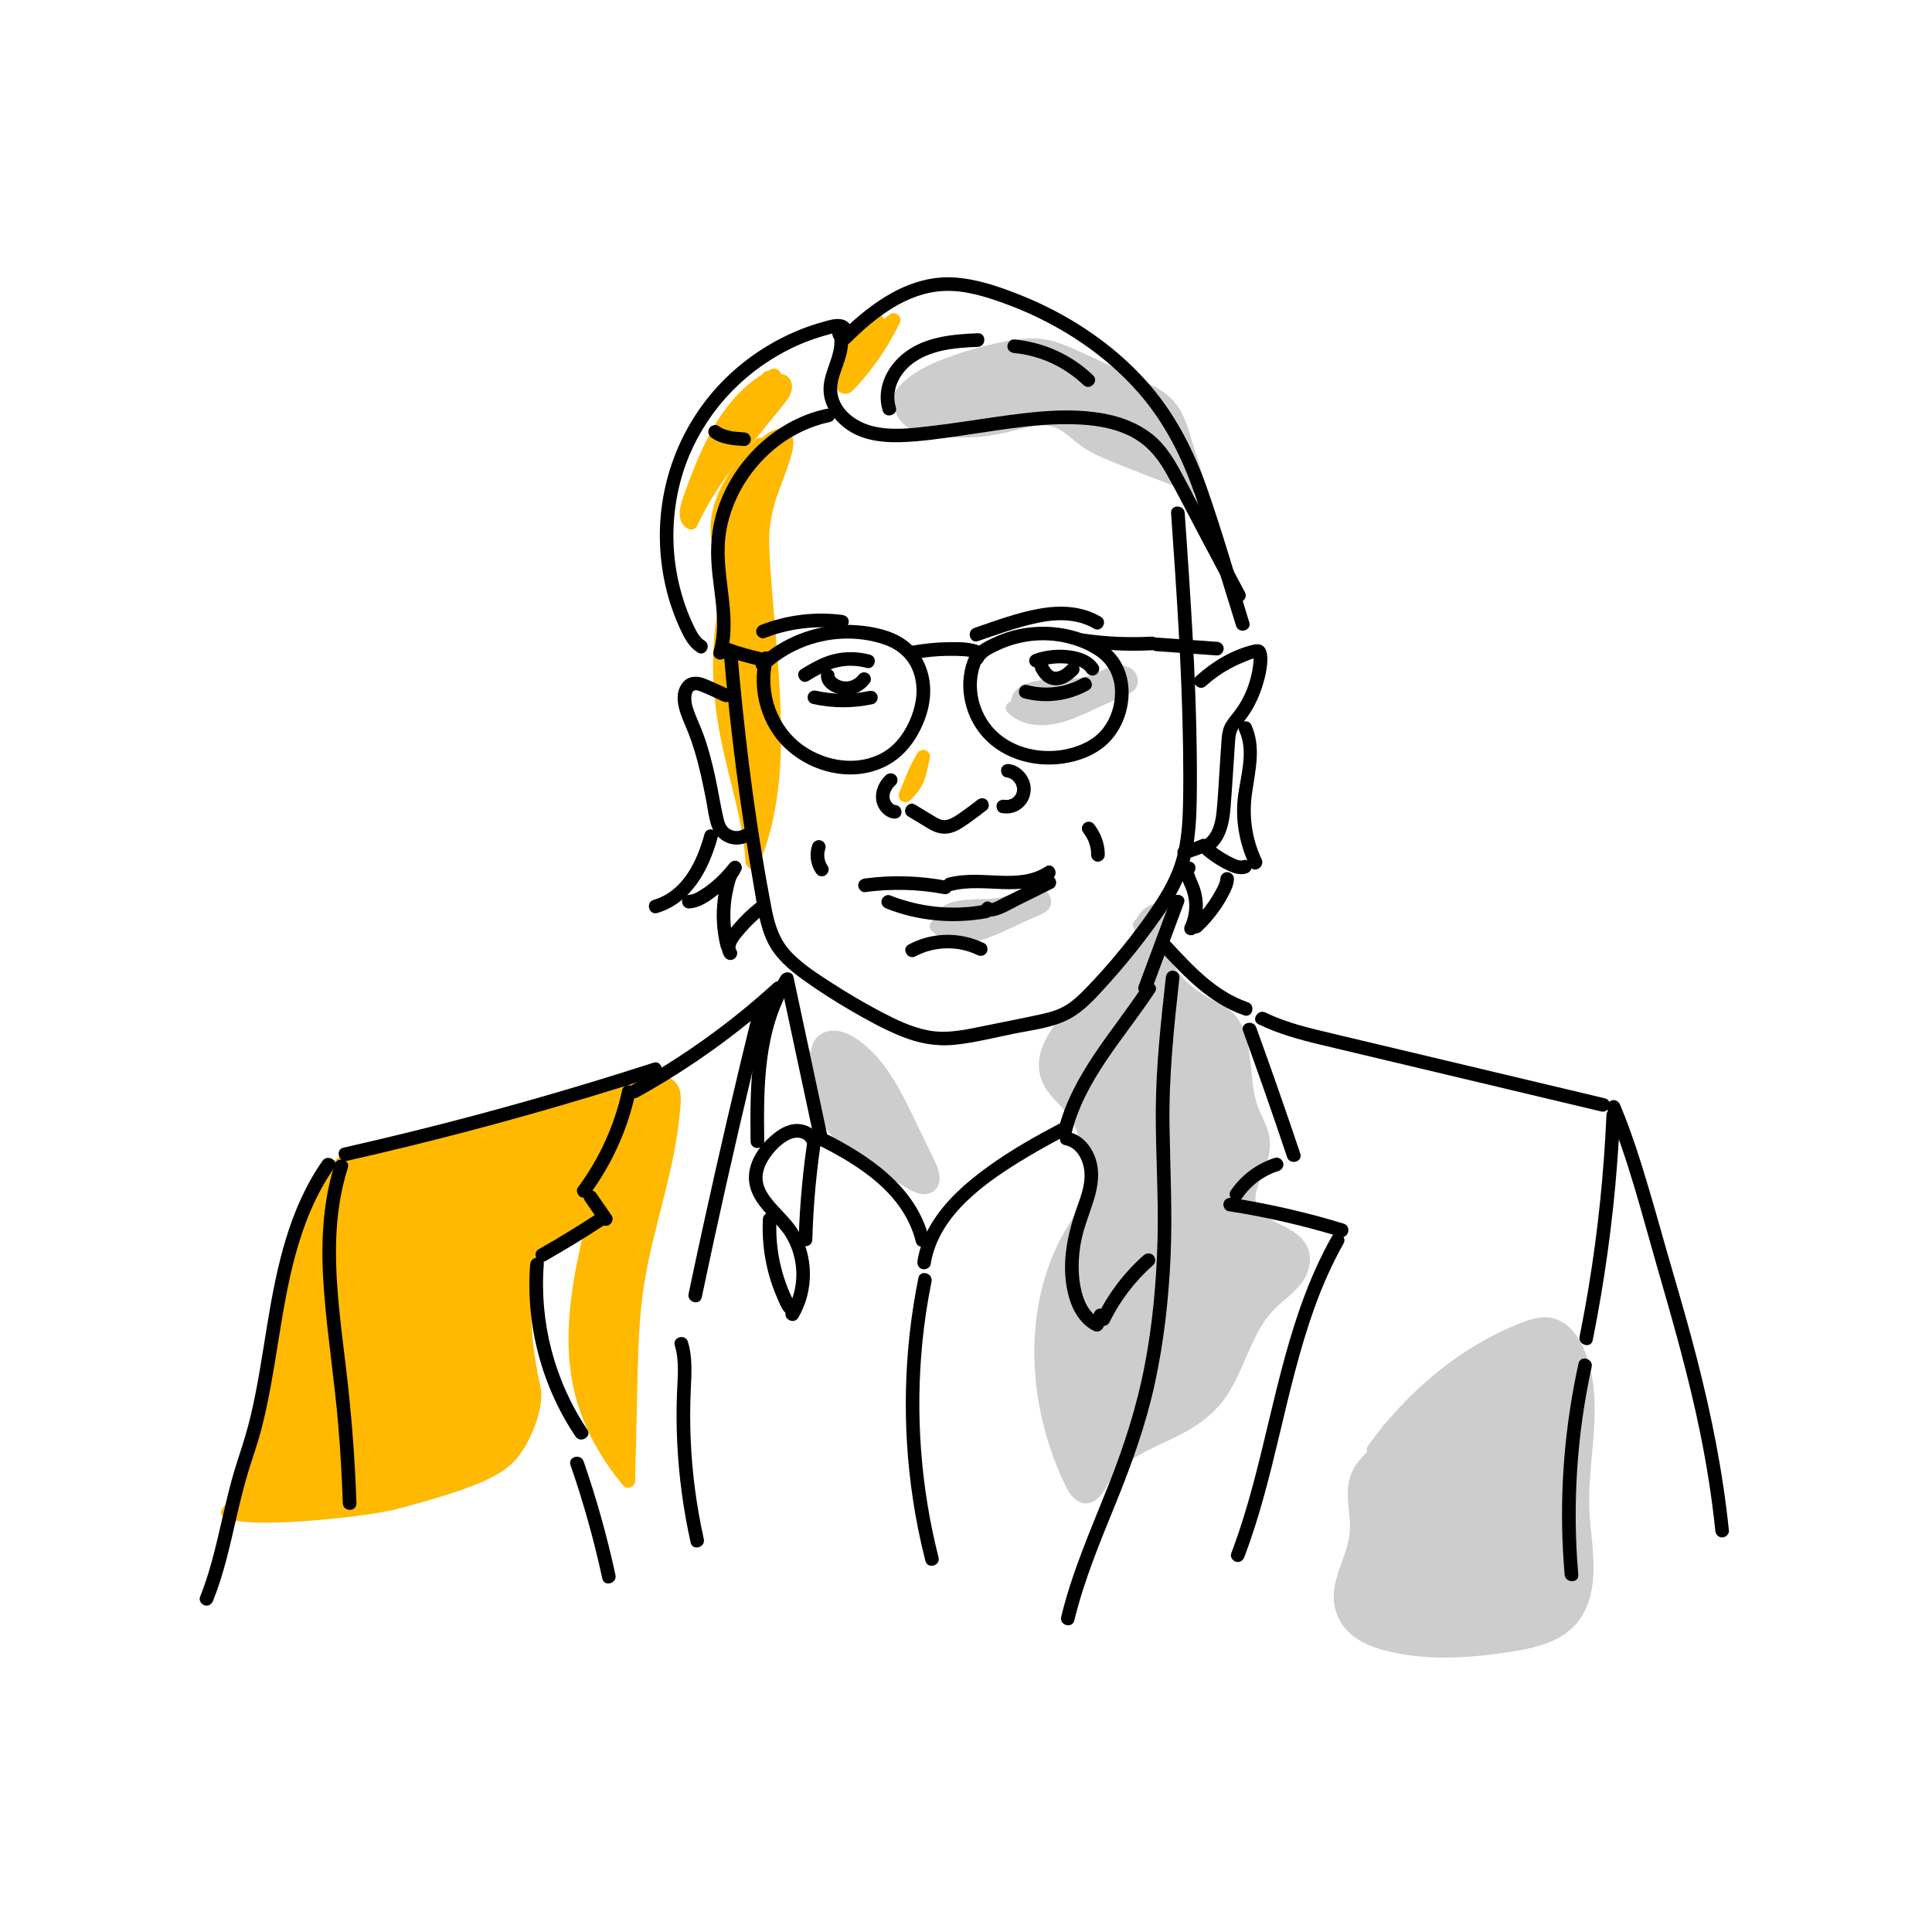 <?xml version="1.0" encoding="iso-8859-1"?>
<!-- Generator: Adobe Illustrator 27.8.0, SVG Export Plug-In . SVG Version: 6.00 Build 0)  -->
<svg version="1.1" id="Ebene_1" xmlns="http://www.w3.org/2000/svg" xmlns:xlink="http://www.w3.org/1999/xlink" x="0px" y="0px"
	 viewBox="0 0 566.929 566.929" style="enable-background:new 0 0 566.929 566.929;" xml:space="preserve">
<g>
	<g>
		<path style="fill:#FFB900;" d="M257.381,94.078c-4.923,2.423-8.934,8.25-10.497,15.25c-0.371,1.663-0.207,4.189,1.031,4.252
			c0.473,0.024,0.896-0.383,1.277-0.779c5.04-5.244,9.468-11.649,13.054-18.881c-2.671,2.056-5.342,4.113-8.013,6.169"/>
		<g>
			<path style="fill:#FFB900;" d="M256.371,92.351c-6.059,3.054-9.853,9.718-11.343,16.128c-0.353,1.52-0.511,3.242,0.008,4.747
				c0.642,1.862,2.573,2.997,4.433,1.931c0.834-0.478,1.488-1.3,2.13-1.999c0.661-0.72,1.306-1.454,1.935-2.202
				c1.251-1.487,2.443-3.025,3.58-4.6c2.604-3.609,4.875-7.446,6.86-11.428c0.4-0.803,0.344-1.767-0.313-2.424
				c-0.572-0.572-1.732-0.845-2.424-0.313c-2.671,2.056-5.342,4.113-8.013,6.169c-0.854,0.658-1.312,1.72-0.717,2.736
				c0.492,0.841,1.875,1.381,2.736,0.718c2.671-2.056,5.342-4.113,8.013-6.169c-0.912-0.912-1.824-1.824-2.736-2.736
				c-1.809,3.629-3.854,7.139-6.176,10.465c-1.049,1.503-2.153,2.964-3.323,4.376c-0.625,0.754-1.266,1.495-1.924,2.221
				c-0.552,0.61-1.154,1.517-1.914,1.848c0.336-0.091,0.673-0.182,1.009-0.273c0.124-0.015,0.5,0.367,0.615,0.426
				c0.155,0.08,0.073,0.299,0.019-0.01c-0.071-0.404-0.111-0.451-0.117-0.892c-0.013-0.909,0.165-1.552,0.414-2.47
				c0.514-1.9,1.22-3.73,2.162-5.459c1.66-3.05,3.969-5.756,7.105-7.336c0.964-0.486,1.239-1.845,0.717-2.736
				C258.534,92.087,257.339,91.863,256.371,92.351L256.371,92.351z"/>
		</g>
	</g>
	<g>
		<path style="fill:#FFB900;" d="M190.308,318.785c3.241-4.41,1.364-3.581-16.333,1.401c-6.856,1.93-46.596,10.27-68.693,16.806
			c-14.26,4.218-12.918,15.615-18.734,29.411c-8.466,20.079-9.127,61.156-21.136,76.095c-6.394,7.953,41.09,2.964,50.954,0.346
			c22.924-6.085,31.563-9.777,35.993-15.752c4.086-5.512,7.445-14.827,6.245-20.074c-3.843-16.806-3.647-32.895,0.961-40.148
			c4.736-7.457,21.46-5.705,22.535-11.113c0.739-3.719-7.439-7.117-3.801-11.295C183.583,338.393,183.103,328.589,190.308,318.785z"
			/>
		<g>
			<path style="fill:#FFB900;" d="M223.143,130.482c-5.229,5.754-10.379,12.266-12.231,20.519c-1.997,8.9,3.846,16.446,2.117,25.468
				c-6.534,34.093,6.46,53.38,7.747,76.559c10.853-24.735,4.965-59.033,3.273-86.961c-0.273-4.501-0.616-9.06,0.053-13.5
				c1.119-7.422,4.962-13.855,6.526-21.158c0.268-1.252,0.332-2.904-0.615-3.505c-0.509-0.323-1.129-0.191-1.682,0.001
				c-2.12,0.737-4.051,2.254-5.469,4.298"/>
			<g>
				<path style="fill:#FFB900;" d="M221.729,129.068c-6.113,6.744-12.317,14.761-13.163,24.165
					c-0.406,4.515,0.931,8.926,1.918,13.278c0.47,2.072,0.854,4.157,0.869,6.288c0.018,2.46-0.595,4.847-0.961,7.268
					c-1.362,9.006-1.552,18.106-0.437,27.149c0.94,7.625,2.7,15.08,4.551,22.525c1.906,7.667,3.812,15.371,4.27,23.287
					c0.103,1.776,2.87,2.981,3.727,1.009c7.232-16.631,7.238-35.431,6.205-53.223c-0.536-9.228-1.444-18.428-2.16-27.642
					c-0.377-4.851-0.813-9.736-0.832-14.603c-0.02-5.147,1.121-9.864,2.883-14.672c0.921-2.511,1.917-4.996,2.746-7.54
					c0.752-2.309,1.766-5.015,1.361-7.476c-0.478-2.907-3.123-3.65-5.605-2.629c-2.48,1.02-4.415,2.784-5.965,4.943
					c-0.63,0.878-0.153,2.227,0.717,2.736c1.007,0.589,2.104,0.162,2.736-0.717c0.553-0.77,1.215-1.483,1.96-2.072
					c0.338-0.267,0.703-0.504,1.076-0.719c0.313-0.181,1.19-0.393,1.408-0.64c0.166-0.188-0.051-0.403-0.262-0.37
					c-0.095,0.015,0.043,0.012,0.03,0.273c-0.015,0.291-0.001,0.581-0.038,0.872c-0.14,1.1-0.509,2.222-0.822,3.283
					c-1.27,4.302-3.137,8.398-4.462,12.682c-2.759,8.917-1.59,18.308-0.867,27.454c1.358,17.183,3.404,34.464,2.214,51.719
					c-0.618,8.961-2.174,18.042-5.775,26.323c1.242,0.336,2.485,0.673,3.727,1.009c-0.835-14.428-6.042-28.102-8.318-42.297
					c-1.34-8.354-1.614-16.858-0.754-25.278c0.482-4.718,1.959-9.484,1.577-14.243c-0.351-4.371-1.801-8.52-2.506-12.827
					c-1.68-10.254,5.307-19.343,11.782-26.486C226.283,129.993,223.463,127.156,221.729,129.068L221.729,129.068z"/>
			</g>
		</g>
		<g>
			<path style="fill:#CDCDCD;" d="M334.459,271.435c1.75,3.787-1.424,7.91-4.359,10.874c-4.754,4.8-9.507,9.599-14.261,14.399
				c-5.238,5.288-10.918,12.348-8.4,19.352c1.442,4.01,5.231,6.631,7.744,10.073c3.895,5.334,4.52,12.302,5.011,18.888
				c0.18,2.408,0.354,4.874-0.298,7.2c-0.701,2.499-2.296,4.632-3.726,6.798c-14.749,22.328-13.258,52.669-1.42,76.668
				c0.746,1.512,1.768,3.184,3.437,3.423c2.495,0.358,4.001-2.545,5.238-4.741c6.362-11.295,22.493-12.561,31.589-21.797
				c8.172-8.298,9.365-21.692,17.592-29.935c2.222-2.226,4.887-3.994,6.956-6.363c2.068-2.369,3.51-5.641,2.596-8.65
				c-1.951-6.422-12.171-6.525-15.03-12.598c-2.918-6.197,3.968-12.894,3.584-19.732c-0.191-3.405-2.17-6.407-3.377-9.597
				c-2.649-7-1.569-14.954-4.02-22.025c-0.742-2.141-1.844-4.224-3.581-5.679c-1.263-1.058-2.795-1.73-4.268-2.469
				c-5.258-2.635-10.146-6.43-12.875-11.641c-2.728-5.21-2.916-11.993,0.571-16.729c-4.021-1.953-9.395,2.46-8.262,6.784"/>
			<g>
				<path style="fill:#CDCDCD;" d="M332.531,271.967c1.356,3.222-1.32,6.302-3.431,8.503c-2.987,3.114-6.073,6.139-9.11,9.205
					c-5.311,5.362-11.744,10.761-14.324,18.093c-1.198,3.405-1.094,7.07,0.481,10.332c1.474,3.052,4.123,5.321,6.318,7.832
					c4.788,5.477,5.331,13.054,5.796,19.994c0.129,1.919,0.232,3.891-0.292,5.763c-0.519,1.852-1.621,3.476-2.679,5.057
					c-1.962,2.93-3.754,5.939-5.242,9.14c-2.904,6.247-4.826,12.89-5.773,19.712c-1.933,13.933-0.136,28.292,4.656,41.492
					c1.205,3.319,2.572,6.608,4.17,9.758c1.481,2.919,4.478,5.531,7.86,3.674c2.704-1.485,3.667-4.694,5.413-7.036
					c1.591-2.135,3.694-3.86,5.918-5.298c4.935-3.192,10.492-5.244,15.636-8.055c5.493-3.002,9.992-6.938,13.179-12.374
					c3.314-5.653,5.237-11.989,8.47-17.684c1.612-2.84,3.557-5.327,6.016-7.483c2.789-2.444,5.902-4.698,7.58-8.115
					c1.483-3.02,1.808-6.609-0.063-9.547c-1.388-2.18-3.589-3.62-5.831-4.805c-4.007-2.117-9.691-4.105-8.773-9.713
					c0.508-3.102,2.1-5.948,3.125-8.891c1.154-3.315,1.469-6.682,0.319-10.052c-0.61-1.787-1.472-3.474-2.23-5.2
					c-0.779-1.773-1.309-3.634-1.679-5.533c-0.731-3.758-0.863-7.605-1.395-11.393c-0.513-3.654-1.378-7.559-3.569-10.61
					c-2.246-3.128-5.647-4.288-8.849-6.152c-5.654-3.29-10.916-8.486-11.602-15.32c-0.327-3.257,0.356-6.418,2.266-9.098
					c0.58-0.814,0.208-2.325-0.718-2.736c-5.739-2.553-12.617,2.79-11.2,9.043c0.568,2.51,4.426,1.447,3.857-1.063
					c-0.591-2.608,2.775-5.66,5.324-4.526c-0.239-0.912-0.478-1.824-0.717-2.736c-4.05,5.682-3.565,13.557-0.195,19.434
					c1.708,2.978,4.097,5.522,6.793,7.624c2.813,2.193,5.927,3.604,8.995,5.362c3.105,1.779,4.368,5.041,5.136,8.381
					c0.852,3.706,0.988,7.52,1.467,11.282c0.497,3.901,1.436,7.46,3.075,11.04c0.754,1.648,1.536,3.3,1.884,5.092
					c0.285,1.469,0.093,2.951-0.287,4.382c-1.527,5.752-5.961,11.654-2.717,17.659c2.502,4.634,8.051,5.805,12.084,8.606
					c1.854,1.287,3.109,3.174,2.684,5.52c-0.641,3.54-3.695,5.938-6.285,8.122c-2.638,2.224-4.937,4.625-6.816,7.534
					c-1.734,2.685-3.088,5.593-4.373,8.514c-2.521,5.732-4.809,11.915-9.281,16.462c-4.004,4.071-9.367,6.462-14.451,8.875
					c-5.046,2.395-10.269,4.891-14.192,8.979c-0.992,1.033-1.895,2.173-2.672,3.377c-0.78,1.208-1.358,2.574-2.259,3.702
					c-0.653,0.817-1.371,1.441-2.259,0.614c-1.064-0.991-1.631-2.699-2.229-3.992c-5.746-12.401-8.624-26.266-7.953-39.932
					c0.327-6.666,1.56-13.274,3.769-19.576c1.106-3.156,2.477-6.209,4.096-9.136c1.733-3.133,4.118-5.955,5.585-9.222
					c1.657-3.691,1.349-7.551,1.032-11.479c-0.293-3.62-0.674-7.286-1.673-10.789c-0.989-3.468-2.619-6.602-4.977-9.332
					c-2.029-2.349-4.665-4.452-5.917-7.368c-2.822-6.571,3.384-13.317,7.609-17.611c2.994-3.043,6.008-6.067,9.013-9.1
					c2.804-2.831,5.866-5.547,8.246-8.756c1.997-2.693,3.402-6.223,2.019-9.507c-0.419-0.995-1.322-1.71-2.46-1.397
					C332.99,269.764,332.109,270.965,332.531,271.967L332.531,271.967z"/>
			</g>
		</g>
		<g>
			<path style="fill:#CDCDCD;" d="M297.138,207.704c1.677,1.699,4,2.67,6.364,3c5.295,0.74,10.497-1.524,15.365-3.735
				c3.828-1.739,7.657-3.478,11.485-5.217c0.419-0.19,0.85-0.389,1.158-0.731c0.688-0.763,0.504-2.052-0.208-2.792
				s-1.801-1.005-2.828-0.979c-2.585,0.065-4.827,1.692-7.232,2.641c-5.751,2.271-12.36,0.627-18.33,2.233
				c-1.182,0.318-2.369,0.786-3.229,1.658c-0.86,0.872-1.321,2.225-0.862,3.36c0.459,1.135,2.006,1.781,3.01,1.08"/>
			<g>
				<path style="fill:#CDCDCD;" d="M295.723,209.118c4.767,4.619,11.818,4.291,17.689,2.263c3.274-1.131,6.407-2.659,9.556-4.089
					c1.472-0.669,2.945-1.338,4.417-2.007c1.509-0.685,3.174-1.266,4.596-2.115c2.933-1.751,2.293-5.904-0.607-7.31
					c-2.824-1.369-5.912-0.17-8.525,1.09c-2.911,1.404-5.676,2.103-8.913,2.248c-3.141,0.141-6.283,0.06-9.399,0.548
					c-3.196,0.501-7.083,1.814-7.787,5.44c-0.671,3.458,2.814,6.611,6.091,4.761c2.241-1.266,0.228-4.723-2.019-3.454
					c0.084-0.047,0.055,0.182-0.064-0.021c-0.127-0.218-0.13-0.317-0.072-0.579c0.193-0.87,1.227-1.334,1.972-1.605
					c2.163-0.786,4.551-0.894,6.827-0.969c4.709-0.154,9.335-0.109,13.708-2.108c1.744-0.797,3.773-2.208,5.788-1.944
					c0.266,0.035,1.006,0.344,0.982,0.448c-0.047,0.204-1.322,0.628-1.504,0.71c-0.589,0.268-1.178,0.535-1.767,0.803
					c-4.594,2.087-9.155,4.434-13.907,6.141c-4.546,1.633-10.395,2.638-14.233-1.08C296.702,204.497,293.87,207.323,295.723,209.118
					L295.723,209.118z"/>
			</g>
		</g>
		<g>
			<path style="fill:#CDCDCD;" d="M274.808,271.755c1.525,1.563,3.636,2.455,5.786,2.759c4.814,0.681,9.544-1.401,13.969-3.435
				c3.481-1.599,6.961-3.198,10.442-4.797c0.381-0.175,0.773-0.358,1.053-0.672c0.625-0.701,0.459-1.887-0.189-2.567
				c-0.647-0.681-1.637-0.924-2.571-0.9c-2.35,0.06-4.389,1.555-6.575,2.428c-5.228,2.088-11.237,0.576-16.665,2.053
				c-1.075,0.292-2.154,0.723-2.935,1.525c-0.782,0.801-1.201,2.046-0.784,3.089c0.417,1.044,1.824,1.638,2.737,0.993"/>
			<g>
				<path style="fill:#CDCDCD;" d="M273.394,273.17c4.488,4.373,11.106,3.986,16.606,1.998c3.07-1.109,6.015-2.564,8.978-3.926
					c1.438-0.66,2.875-1.321,4.313-1.981c1.325-0.609,3.007-1.088,4.067-2.13c2.097-2.061,0.909-5.425-1.57-6.506
					c-2.696-1.175-5.538,0.041-7.983,1.246c-2.6,1.282-5.145,1.801-8.034,1.916c-3.003,0.12-6.017,0.046-8.982,0.618
					c-2.893,0.557-6.015,1.985-6.534,5.215c-0.524,3.258,2.812,6.029,5.831,4.339c2.246-1.258,0.232-4.714-2.019-3.454
					c0.197-0.11,0.107,0.019,0.098-0.037c-0.001-0.006,0.045-0.366,0.102-0.513c0.264-0.678,1.16-1.037,1.788-1.242
					c1.941-0.632,3.985-0.763,6.011-0.829c4.188-0.136,8.341-0.089,12.243-1.832c1.613-0.72,3.485-2.098,5.342-1.906
					c0.282,0.029,0.493,0.177,0.735,0.251c0.061,0.019,0.066,0.128,0.125-0.048c0.043-0.128-0.566,0.228-0.742,0.309
					c-0.604,0.28-1.211,0.556-1.816,0.834c-4.164,1.913-8.292,4.044-12.584,5.657c-4.173,1.568-9.587,2.659-13.147-0.81
					C274.377,268.544,271.546,271.369,273.394,273.17L273.394,273.17z"/>
			</g>
		</g>
		<g>
			<path style="fill:#CDCDCD;" d="M263.131,117.917c2.812-5.412,8.674-8.463,14.363-10.661c5.729-2.213,11.658-3.911,17.691-5.066
				c3.752-0.718,7.615-1.226,11.382-0.593c3.346,0.563,6.472,2.001,9.553,3.425c5.945,2.748,11.889,5.497,17.834,8.245
				c3.434,1.587,6.993,3.27,9.372,6.211c1.934,2.391,2.907,5.395,3.841,8.325c1.655,5.195,3.31,10.389,4.965,15.584
				c-7.192-2.784-14.383-5.569-21.575-8.353c-4.639-1.796-9.346-3.63-13.312-6.634c-2.247-1.702-4.28-3.793-6.902-4.828
				c-4.558-1.8-9.635-0.016-14.391,1.164c-7.099,1.762-14.539,2.144-21.781,1.116c-3.043-0.432-6.268-1.232-8.298-3.539
				c-2.031-2.307-2.049-6.54,0.661-7.99"/>
			<g>
				<path style="fill:#CDCDCD;" d="M264.858,118.926c2.972-5.545,9.082-8.253,14.715-10.325c3.621-1.332,7.318-2.46,11.066-3.376
					c3.655-0.894,7.413-1.743,11.184-1.892c3.8-0.151,7.287,0.759,10.753,2.267c3.551,1.545,7.044,3.235,10.559,4.861
					c3.515,1.625,7.037,3.237,10.546,4.877c2.872,1.342,5.882,2.782,7.971,5.246c2.479,2.924,3.353,7.023,4.488,10.587
					c1.354,4.25,2.708,8.5,4.062,12.751c0.82-0.82,1.64-1.64,2.46-2.46c-6.809-2.636-13.618-5.273-20.428-7.909
					c-3.091-1.197-6.203-2.359-9.153-3.881c-2.792-1.44-5.121-3.296-7.575-5.223c-2.566-2.015-5.252-3.392-8.56-3.611
					c-3.309-0.218-6.616,0.696-9.786,1.524c-6.769,1.77-13.643,2.47-20.624,1.778c-2.962-0.294-6.83-0.638-8.992-2.957
					c-1.212-1.3-1.826-4.061-0.004-5.129c2.22-1.301,0.209-4.76-2.019-3.454c-2.465,1.445-3.399,4.246-2.992,6.976
					c0.435,2.92,2.44,5.207,5.047,6.487c3.057,1.501,6.558,1.888,9.91,2.163c3.803,0.313,7.638,0.243,11.428-0.205
					c3.771-0.446,7.395-1.336,11.07-2.259c3.151-0.792,6.699-1.589,9.824-0.259c2.959,1.26,5.203,3.877,7.853,5.64
					c2.95,1.962,6.217,3.381,9.493,4.698c8.107,3.257,16.295,6.323,24.442,9.477c1.425,0.552,2.894-1.099,2.46-2.46
					c-1.304-4.093-2.608-8.186-3.912-12.278c-1.133-3.556-2.073-7.35-4.023-10.57c-1.898-3.136-4.827-5.301-8.038-6.962
					c-3.566-1.846-7.283-3.428-10.927-5.112c-3.764-1.74-7.52-3.501-11.295-5.219c-3.739-1.702-7.516-3.155-11.664-3.373
					c-4.131-0.217-8.309,0.607-12.325,1.492c-3.922,0.864-7.793,1.958-11.587,3.275c-7.177,2.491-15.1,5.739-18.885,12.799
					C260.188,119.175,263.64,121.198,264.858,118.926L264.858,118.926z"/>
			</g>
		</g>
		<g>
			<path style="fill:#CDCDCD;" d="M403.1,425.317c11.877-16.363,27.148-28.641,43.81-35.224c3.134-1.238,6.537-2.274,9.645-0.932
				c2.447,1.057,4.409,3.495,5.82,6.266c3.403,6.683,3.88,15.139,3.428,23.099c-0.453,7.96-1.729,15.877-1.429,23.849
				c0.383,10.17,3.128,21.405-1.324,29.837c-3.778,7.155-11.215,9.092-17.901,10.19c-13.32,2.186-26.989,3.391-40.063-0.544
				c-4.901-1.475-10.374-4.607-11.507-10.895c-1.293-7.178,3.846-13.673,4.479-20.994c0.48-5.555-1.645-11.53,0.233-16.573
				c2.107-5.656,8.539-7.847,9.341-14.03"/>
			<g>
				<path style="fill:#CDCDCD;" d="M404.827,426.326c10.533-14.456,24.599-26.777,41.2-33.731c2.216-0.928,4.612-1.985,7.048-2.06
					c2.209-0.068,3.926,0.925,5.364,2.531c2.989,3.34,4.274,8.144,4.958,12.465c1.627,10.284-0.569,20.707-0.994,30.995
					c-0.208,5.035,0.229,10.004,0.681,15.013c0.411,4.557,0.873,9.299,0.099,13.843c-0.688,4.037-2.387,7.842-5.654,10.435
					c-2.945,2.338-6.668,3.439-10.295,4.18c-9.726,1.987-20.011,3.018-29.92,2.155c-4.686-0.408-9.666-1.201-14.025-3.045
					c-3.089-1.307-6.077-3.496-7.267-6.751c-1.525-4.169-0.013-8.485,1.412-12.451c1.611-4.483,2.924-8.79,2.636-13.614
					c-0.257-4.311-1.584-9.369,0.639-13.374c1.714-3.088,4.772-5.165,6.805-8.028c1.052-1.482,1.782-3.191,2.049-4.991
					c0.158-1.067-0.266-2.15-1.397-2.46c-0.943-0.259-2.301,0.322-2.46,1.397c-0.572,3.859-3.632,6.095-6.074,8.838
					c-1.38,1.551-2.546,3.234-3.268,5.191c-0.856,2.321-0.947,4.886-0.806,7.331c0.151,2.615,0.558,5.213,0.572,7.836
					c0.013,2.403-0.483,4.68-1.21,6.96c-1.457,4.572-3.681,9.081-3.542,13.994c0.128,4.558,2.31,8.525,5.913,11.26
					c3.492,2.651,7.848,3.881,12.078,4.759c11.076,2.3,22.425,1.45,33.52-0.233c8.432-1.279,17.548-3.34,21.889-11.551
					c4.79-9.06,2.183-19.896,1.656-29.587c-0.609-11.187,2.025-22.258,1.425-33.441c-0.277-5.167-1.188-10.327-3.395-15.039
					c-2.051-4.38-5.575-8.405-10.725-8.613c-2.731-0.11-5.396,0.83-7.89,1.836c-2.118,0.854-4.207,1.777-6.256,2.786
					c-4.215,2.075-8.261,4.489-12.11,7.183c-8.045,5.63-15.258,12.401-21.49,19.984c-1.599,1.946-3.136,3.943-4.619,5.979
					c-0.636,0.874-0.148,2.23,0.717,2.736C403.102,427.635,404.189,427.202,404.827,426.326L404.827,426.326z"/>
			</g>
		</g>
		<g>
			<path style="fill:#CDCDCD;" d="M241.3,313.836c-1.05-2.499-2.041-5.574-0.4-7.731c2.085-2.741,6.486-1.588,9.325,0.361
				c7.769,5.334,12.183,14.213,16.272,22.704c2.083,4.326,4.166,8.652,6.249,12.977c0.939,1.949,1.677,4.728-0.136,5.908
				c-1.385,0.902-3.205,0.074-4.635-0.753c-4.332-2.506-8.665-5.013-12.886-7.703c-4.005-2.552-7.985-5.34-10.792-9.171
				c-2.905-3.965-4.367-8.792-5.456-13.585c-0.622-2.738-1.201-5.631-3.025-7.765"/>
			<g>
				<path style="fill:#CDCDCD;" d="M243.228,313.305c-0.91-2.199-2.557-6.897,1.413-6.82c3.107,0.061,5.871,2.487,7.977,4.522
					c5.303,5.126,8.637,11.896,11.805,18.455c1.952,4.041,3.894,8.086,5.841,12.13c0.516,1.072,1.891,3.177,1.434,4.471
					c-0.388,1.1-2.553-0.393-3.135-0.728c-3.916-2.257-7.824-4.533-11.649-6.942c-3.261-2.054-6.508-4.188-9.188-6.986
					c-3.084-3.219-4.856-7.263-6.055-11.507c-1.191-4.216-1.586-8.723-4.443-12.235c-0.682-0.838-2.12-0.709-2.828,0
					c-0.829,0.829-0.684,1.988,0,2.828c1.306,1.605,1.788,3.733,2.243,5.702c0.516,2.233,1.027,4.463,1.74,6.643
					c1.45,4.432,3.626,8.531,6.952,11.843c3.284,3.27,7.28,5.769,11.205,8.188c2.199,1.355,4.422,2.671,6.653,3.973
					c2.015,1.176,4.121,2.741,6.397,3.365c2.115,0.58,4.428-0.025,5.546-2.023c0.959-1.713,0.599-3.898-0.062-5.644
					c-0.878-2.321-2.113-4.539-3.188-6.773c-1.149-2.387-2.298-4.773-3.448-7.16c-3.682-7.646-7.539-15.638-14.001-21.365
					c-3.127-2.771-7.433-5.677-11.847-4.524c-2.108,0.55-3.792,2.242-4.334,4.354c-0.634,2.47,0.172,5.019,1.114,7.295
					c0.413,0.997,1.327,1.708,2.46,1.397C242.774,315.506,243.644,314.309,243.228,313.305L243.228,313.305z"/>
			</g>
		</g>
		<g>
			<path style="fill:#FFB900;" d="M190.546,320.241c-9.649,10.615-12.696,22.61-15.507,34.173
				c-3.915,16.103-7.843,32.42-5.647,47.87c1.662,11.694,6.855,22.686,14.985,32.284c0.208-9.056,0.417-18.112,0.625-27.168
				c0.257-11.153,0.516-22.329,2.463-33.629c2.914-16.91,9.597-34.038,10.254-50.76c0.059-1.496,0.04-3.063-1.066-4.212
				c-1.106-1.149-3.679-1.668-5.646-0.704"/>
			<g>
				<path style="fill:#FFB900;" d="M189.131,318.827c-5.361,5.95-9.214,12.889-11.891,20.414c-2.604,7.319-4.266,14.99-6.023,22.546
					c-3.883,16.696-6.873,34.325-1.424,51.033c2.785,8.541,7.398,16.309,13.169,23.163c1.17,1.389,3.377,0.2,3.414-1.414
					c0.201-8.727,0.402-17.453,0.603-26.18c0.198-8.607,0.376-17.228,1.276-25.797c1.757-16.716,7.756-32.515,10.367-49.063
					c0.361-2.288,0.661-4.588,0.864-6.896c0.182-2.075,0.494-4.327,0.065-6.39c-0.916-4.404-5.899-5.479-9.553-3.875
					c-0.989,0.434-1.218,1.881-0.717,2.736c0.597,1.02,1.743,1.153,2.736,0.717c0.908-0.398,2.499-0.375,3.222,0.392
					c0.966,1.025,0.466,3.365,0.386,4.607c-0.244,3.795-0.788,7.559-1.495,11.294c-1.462,7.723-3.576,15.301-5.484,22.92
					c-1.947,7.772-3.552,15.581-4.39,23.557c-0.849,8.08-1.055,16.207-1.242,24.324c-0.213,9.218-0.424,18.435-0.637,27.653
					c1.138-0.471,2.276-0.943,3.414-1.414c-4.818-5.722-8.806-12.223-11.396-19.256c-2.694-7.314-3.796-14.981-3.613-22.761
					c0.201-8.582,1.765-17.055,3.636-25.41c1.666-7.439,3.336-14.954,5.617-22.234c2.516-8.03,6.262-15.553,11.926-21.839
					C193.679,319.747,190.859,316.91,189.131,318.827L189.131,318.827z"/>
			</g>
		</g>
		<g>
			<path style="fill:#FFB900;" d="M227.231,110.108c-6.85,3.487-12.169,9.479-16.069,16.103c-3.901,6.623-6.509,13.912-9.095,21.15
				c-0.747,2.091-1.226,4.974,0.716,6.052c2.371-5.188,5.267-10.136,8.628-14.745c1.675-2.296,3.464-4.506,5.252-6.716
				c4.134-5.108,8.268-10.216,12.402-15.324c1.142-1.411,2.131-3.832,0.543-4.711c-1.342-0.743-3.724,0.351-4.176-1.115"/>
			<g>
				<path style="fill:#FFB900;" d="M226.221,108.381c-13.99,7.238-20.347,22.468-25.384,36.493
					c-1.195,3.329-2.782,7.903,0.935,10.265c0.848,0.539,2.295,0.24,2.736-0.717c3.366-7.314,7.776-13.885,12.822-20.135
					c2.725-3.375,5.457-6.744,8.186-10.115c1.344-1.66,2.687-3.32,4.031-4.98c1.071-1.324,2.187-2.613,2.663-4.288
					c0.496-1.746,0.103-3.774-1.595-4.714c-0.733-0.406-1.561-0.532-2.388-0.564c-0.35-0.013-0.857-0.091-1.187,0.003
					c-0.035,0.01-0.266-0.015-0.267-0.013c0.065-0.146,0.699,0.92,0.383,0.177c-0.423-0.994-1.888-1.214-2.736-0.718
					c-1.029,0.602-1.142,1.738-0.717,2.736c0.688,1.617,2.925,2.114,4.524,1.815c0.433-0.081,0.357,0.179,0.242-0.144
					c-0.018-0.051-0.333,0.654-0.116,0.358c-0.192,0.261-0.294,0.711-0.47,1c-0.25,0.41-0.552,0.768-0.854,1.139
					c-3.269,4.012-6.511,8.045-9.767,12.068c-3.132,3.869-6.33,7.702-9.137,11.819c-2.708,3.972-5.062,8.171-7.071,12.537
					c0.912-0.239,1.824-0.478,2.736-0.718c-0.927-0.589-0.157-2.706,0.099-3.489c0.7-2.147,1.518-4.266,2.31-6.38
					c1.636-4.372,3.426-8.69,5.666-12.792c3.854-7.058,9.136-13.444,16.374-17.189C230.527,110.651,228.507,107.198,226.221,108.381
					L226.221,108.381z"/>
			</g>
		</g>
		<g>
			<g>
				<path style="fill:#FFB900;" d="M269.178,221.03c-1.135,1.917-2.151,3.871-3.007,5.928c-0.327,0.785-0.631,1.578-0.945,2.368
					c-0.201,0.505-0.405,1.009-0.614,1.51c-0.029,0.07-0.188,0.441-0.038,0.093c-0.062,0.144-0.123,0.289-0.185,0.433
					c-0.149,0.345-0.3,0.688-0.452,1.031c-0.41,0.923-0.331,1.926,0.515,2.58c0.803,0.62,1.886,0.526,2.626-0.156
					c1.8-1.66,3.253-3.537,4.131-5.834c0.785-2.055,1.099-4.283,1.625-6.412c0.251-1.014-0.325-2.216-1.397-2.46
					c-1.034-0.236-2.191,0.31-2.46,1.397c-0.508,2.054-0.823,4.19-1.542,6.186c-0.034,0.094-0.07,0.188-0.105,0.282
					c-0.111,0.3-0.045,0.044,0.043-0.089c-0.128,0.193-0.203,0.448-0.31,0.656c-0.213,0.413-0.456,0.811-0.722,1.192
					c-0.064,0.092-0.135,0.18-0.197,0.274c-0.133,0.199,0.253-0.304,0.014-0.018c-0.175,0.209-0.348,0.419-0.531,0.621
					c-0.435,0.482-0.9,0.936-1.377,1.376c1.047,0.808,2.094,1.616,3.141,2.424c0.903-2.035,1.701-4.108,2.546-6.167
					c0.038-0.093,0.077-0.186,0.116-0.279c0.094-0.231-0.207,0.476-0.036,0.087c0.083-0.189,0.165-0.379,0.25-0.567
					c0.184-0.406,0.376-0.809,0.577-1.207c0.553-1.1,1.163-2.17,1.79-3.23c0.533-0.901,0.234-2.234-0.717-2.736
					C270.951,219.803,269.747,220.068,269.178,221.03L269.178,221.03z"/>
			</g>
		</g>
		<g>
			<g>
				<g>
					<path d="M206.741,188.005c-1.564-0.993-2.397-2.759-3.179-4.373c-0.902-1.861-1.695-3.769-2.385-5.718
						c-1.377-3.89-2.366-7.92-2.954-12.005c-1.163-8.084-0.676-16.449,1.371-24.35c3.815-14.722,13.355-27.503,26.13-35.699
						c3.484-2.235,7.186-4.159,11.052-5.642c1.927-0.739,3.891-1.383,5.883-1.922c0.859-0.232,1.759-0.533,2.642-0.649
						c0.152-0.02,1.072-0.043,1.033,0.012c-0.065,0.094-0.166-1.171-0.169-1.162c0.017-0.024,0.037-0.043,0.061-0.058
						c0.468-0.349,1.028-0.214,1.681,0.405c-0.425-0.993-1.887-1.214-2.736-0.718c-1.027,0.601-1.144,1.739-0.718,2.736
						c0.919,2.149,3.711,1.589,4.884,0.046c1.481-1.948,0.335-4.395-1.886-5.081c-2.004-0.619-4.284,0.172-6.218,0.71
						c-2.109,0.586-4.186,1.287-6.22,2.096c-8.183,3.253-15.678,8.1-21.985,14.25c-13.542,13.205-20.551,31.894-19.248,50.755
						c0.374,5.41,1.378,10.792,3.066,15.947c0.859,2.623,1.893,5.194,3.08,7.685c1.152,2.418,2.48,4.717,4.796,6.187
						C206.902,192.843,208.911,189.382,206.741,188.005L206.741,188.005z"/>
				</g>
			</g>
			<g>
				<g>
					<path d="M249.366,100.613c7.448-7.394,16.727-14.785,27.686-15.234c6.037-0.247,11.946,1.596,17.563,3.621
						c4.826,1.74,9.515,3.838,14.029,6.275c9.089,4.906,17.431,11.178,24.4,18.82c7.515,8.241,12.784,17.922,16.62,28.352
						c2.413,6.56,4.403,13.269,6.471,19.944c2.197,7.093,4.395,14.187,6.592,21.28c0.759,2.451,4.622,1.405,3.857-1.063
						c-3.969-12.811-7.652-25.757-12.062-38.424c-3.916-11.249-9.097-21.802-16.871-30.901
						c-6.958-8.144-15.499-14.927-24.784-20.236c-4.753-2.718-9.726-5.047-14.832-7.022c-5.616-2.173-11.473-4.103-17.509-4.574
						c-13.421-1.049-24.941,7.351-33.989,16.336C244.708,99.6,247.536,102.429,249.366,100.613L249.366,100.613z"/>
				</g>
			</g>
			<g>
				<g>
					<path d="M244.816,99.258c0.481,5.127-3.077,9.622-3.158,14.736c-0.079,4.997,3.006,9.374,6.988,12.123
						c4.506,3.11,10.245,3.793,15.589,3.637c6.012-0.176,12.021-1.075,17.967-1.932c11.615-1.674,23.441-3.938,35.227-3.223
						c4.766,0.289,9.667,1.16,13.979,3.289c4.722,2.331,7.948,5.998,10.535,10.521c3.46,6.047,6.584,12.306,9.851,18.459
						c3.35,6.308,6.701,12.616,10.051,18.924c1.208,2.274,4.662,0.256,3.454-2.019c-5.921-11.149-11.842-22.299-17.764-33.448
						c-2.556-4.812-5.212-9.621-9.583-13.032c-3.804-2.969-8.37-4.782-13.076-5.742c-10.905-2.226-22.311-0.67-33.198,0.87
						c-6.055,0.856-12.091,1.846-18.166,2.554c-5.601,0.653-11.578,1.459-17.14,0.145c-4.785-1.131-9.784-4.462-10.626-9.672
						c-0.423-2.616,0.577-5.214,1.432-7.638c0.972-2.757,1.915-5.586,1.637-8.552c-0.101-1.075-0.847-2-2-2
						C245.812,97.258,244.715,98.177,244.816,99.258L244.816,99.258z"/>
				</g>
			</g>
			<g>
				<g>
					<path d="M242.444,119.979c-10.416,2.229-19.502,8.711-25.696,17.284c-3.067,4.245-5.4,9.084-6.756,14.146
						c-1.513,5.649-1.576,11.366-0.946,17.15c0.811,7.447,2.458,15.143,0.347,22.519c-0.71,2.479,3.149,3.538,3.857,1.063
						c3.494-12.209-2.398-24.617-0.034-36.913c1.848-9.614,7.412-18.391,15.157-24.355c4.465-3.438,9.626-5.858,15.135-7.037
						C246.023,123.298,244.958,119.441,242.444,119.979L242.444,119.979z"/>
				</g>
			</g>
			<g>
				<g>
					<path d="M212.299,190.767c1.973,23.473,4.986,46.86,9.042,70.065c0.93,5.318,1.577,10.922,4.002,15.815
						c2.23,4.499,6.128,7.831,10.122,10.729c4.508,3.271,9.228,6.271,14.037,9.078c4.782,2.791,9.679,5.502,14.81,7.599
						c5.064,2.07,10.35,3.087,15.819,2.529c5.777-0.59,11.485-2.041,17.166-3.204c5.445-1.114,11.458-1.72,16.439-4.335
						c4.675-2.454,8.304-6.736,11.795-10.591c3.744-4.135,7.292-8.441,10.665-12.883c3.218-4.239,6.398-8.588,8.979-13.252
						c2.617-4.73,4.336-9.789,5.124-15.137c0.822-5.574,0.89-11.205,0.916-16.828c0.111-23.658-1.335-47.286-2.953-70.878
						c-0.204-2.971-0.41-5.941-0.617-8.911c-0.178-2.554-4.179-2.573-4,0c1.595,22.933,3.191,45.882,3.516,68.876
						c0.08,5.617,0.116,11.241-0.017,16.857c-0.125,5.267-0.492,10.56-1.925,15.654c-1.388,4.934-3.909,9.385-6.748,13.619
						c-2.932,4.373-6.101,8.596-9.427,12.676c-3.393,4.162-6.953,8.204-10.711,12.042c-1.684,1.719-3.443,3.398-5.5,4.666
						c-2.235,1.378-4.714,2.086-7.26,2.647c-5.54,1.223-11.119,2.287-16.677,3.424c-5.357,1.096-10.853,2.381-16.33,1.369
						c-5.055-0.934-9.704-3.216-14.213-5.597c-4.817-2.543-9.522-5.3-14.095-8.261c-4.163-2.696-8.509-5.433-11.971-9.025
						c-3.49-3.621-4.922-8.052-5.857-12.897c-4.301-22.294-7.253-44.913-9.389-67.51c-0.262-2.777-0.509-5.555-0.743-8.334
						C216.085,188.22,212.083,188.197,212.299,190.767L212.299,190.767z"/>
				</g>
			</g>
			<g>
				<g>
					<path d="M260.113,266.598c9.378,3.711,19.645,4.612,29.552,2.802c2.529-0.462,1.457-4.318-1.063-3.857
						c-9.213,1.684-18.73,0.639-27.425-2.802c-1.005-0.398-2.196,0.435-2.46,1.397C258.403,265.274,259.104,266.199,260.113,266.598
						L260.113,266.598z"/>
				</g>
			</g>
			<g>
				<g>
					<path d="M253.83,261.779c7.69-1.028,15.502-0.873,23.128,0.574c2.516,0.477,3.594-3.377,1.063-3.857
						c-7.985-1.514-16.132-1.794-24.191-0.717c-1.07,0.143-2,0.817-2,2C251.83,260.749,252.751,261.924,253.83,261.779
						L253.83,261.779z"/>
				</g>
			</g>
			<g>
				<g>
					<path d="M279.254,261.419c9.745-2.531,20.596,2.345,29.594-3.664c2.13-1.423,0.13-4.889-2.019-3.454
						c-3.875,2.588-8.573,2.843-13.097,2.684c-5.209-0.183-10.423-0.752-15.541,0.577
						C275.701,258.208,276.757,262.067,279.254,261.419L279.254,261.419z"/>
				</g>
			</g>
			<g>
				<g>
					<path d="M288.445,265.156c-0.128,0.141-0.256,0.283-0.384,0.424c-0.896,0.991-0.712,3.11,0.883,3.343
						c3.646,0.533,6.945-1.759,10.083-3.316c3.305-1.64,6.609-3.279,9.914-4.919c0.967-0.48,1.236-1.85,0.717-2.736
						c-0.577-0.986-1.765-1.199-2.736-0.717c-2.974,1.476-5.948,2.951-8.922,4.427c-1.432,0.71-2.864,1.421-4.296,2.131
						c-1.045,0.518-2.469,1.453-3.697,1.274c0.294,1.114,0.588,2.229,0.883,3.343c0.128-0.141,0.256-0.283,0.384-0.424
						C292.997,266.08,290.177,263.242,288.445,265.156L288.445,265.156z"/>
				</g>
			</g>
			<g>
				<g>
					<path d="M259.958,227.483c-2.062,1.906-3.249,4.651-2.82,7.461c0.373,2.449,2.389,4.801,4.88,5.234
						c1.027,0.178,2.204-0.274,2.46-1.397c0.221-0.972-0.295-2.269-1.397-2.46c-0.215-0.037-0.419-0.093-0.627-0.157
						c-0.266-0.082,0.062-0.008,0.122,0.056c-0.053-0.057-0.21-0.107-0.284-0.149c-0.093-0.054-0.18-0.115-0.272-0.171
						c-0.303-0.186,0.215,0.204,0.048,0.036c-0.138-0.138-0.286-0.263-0.416-0.409c-0.021-0.023-0.307-0.348-0.091-0.102
						c0.207,0.235-0.029-0.059-0.068-0.12c-0.103-0.163-0.183-0.44-0.313-0.579c0.065,0.069,0.138,0.373,0.052,0.112
						c-0.034-0.104-0.071-0.207-0.101-0.313c-0.03-0.105-0.057-0.212-0.08-0.319c-0.015-0.072-0.087-0.459-0.028-0.122
						c0.055,0.31,0.009,0.001,0.006-0.068c-0.006-0.122-0.008-0.244-0.006-0.366c0.003-0.122,0.019-0.243,0.021-0.364
						c0.004-0.267-0.1,0.484-0.003,0.027c0.046-0.214,0.092-0.427,0.155-0.637c0.035-0.117,0.079-0.231,0.115-0.347
						c0.112-0.358-0.117,0.219-0.005,0.003c0.217-0.421,0.442-0.817,0.708-1.21c0.209-0.309-0.158,0.17,0.006-0.005
						c0.084-0.09,0.16-0.189,0.243-0.28c0.166-0.182,0.342-0.354,0.523-0.521c0.77-0.712,0.775-2.117,0-2.828
						C261.963,226.726,260.78,226.724,259.958,227.483L259.958,227.483z"/>
				</g>
			</g>
			<g>
				<g>
					<path d="M266.538,239.591c1.963,1.185,3.918,2.386,5.89,3.555c1.952,1.157,3.921,1.801,6.199,1.353
						c2.048-0.403,3.857-1.648,5.538-2.82c1.85-1.289,3.649-2.648,5.413-4.051c0.846-0.673,0.703-2.126,0-2.828
						c-0.836-0.836-1.98-0.675-2.828,0c-1.448,1.152-2.932,2.256-4.448,3.317c-1.357,0.949-2.773,2.035-4.401,2.449
						c-1.56,0.396-2.813-0.487-4.093-1.259c-1.751-1.056-3.5-2.113-5.251-3.169C266.347,234.804,264.334,238.261,266.538,239.591
						L266.538,239.591z"/>
				</g>
			</g>
			<g>
				<g>
					<path d="M293.868,238.569c1.922,0.346,3.929,0.017,5.541-1.133c1.809-1.292,2.867-3.217,3.034-5.433
						c0.269-3.572-2.628-7.25-6.176-7.777c-1.03-0.153-2.201,0.256-2.46,1.397c-0.216,0.95,0.29,2.296,1.397,2.46
						c0.311,0.046,0.614,0.113,0.912,0.214c0.068,0.022,0.136,0.047,0.203,0.073c-0.234-0.102-0.283-0.122-0.148-0.06
						c0.147,0.08,0.3,0.149,0.444,0.235c0.124,0.073,0.241,0.156,0.363,0.234c0.339,0.216-0.271-0.254,0.05,0.042
						c0.214,0.197,0.416,0.4,0.613,0.614c0.296,0.322-0.175-0.287,0.044,0.052c0.079,0.122,0.163,0.239,0.238,0.364
						c0.075,0.124,0.145,0.251,0.21,0.38c0.044,0.086,0.085,0.173,0.124,0.261c-0.097-0.235-0.119-0.283-0.066-0.144
						c0.09,0.302,0.178,0.592,0.251,0.899c0.094,0.398-0.001-0.405,0.003,0.038c0.001,0.144,0.015,0.287,0.013,0.431
						c0,0.02-0.01,0.431-0.026,0.432c0.035-0.242,0.039-0.284,0.011-0.126c-0.015,0.087-0.034,0.173-0.055,0.259
						c-0.041,0.173-0.099,0.338-0.149,0.508c-0.122,0.422,0.131-0.177-0.075,0.172c-0.098,0.167-0.185,0.338-0.293,0.5
						c-0.041,0.063-0.084,0.125-0.13,0.185c0.145-0.185,0.17-0.223,0.076-0.112c-0.109,0.103-0.203,0.223-0.312,0.326
						c-0.089,0.085-0.428,0.491-0.115,0.122c-0.176,0.207-0.539,0.339-0.774,0.469c-0.425,0.235,0.383-0.118-0.078,0.036
						c-0.144,0.048-0.285,0.096-0.432,0.136c-0.087,0.024-0.348,0.133-0.441,0.099c0.284-0.032,0.312-0.036,0.084-0.012
						c-0.05,0.004-0.1,0.007-0.15,0.011c-0.176,0.01-0.351,0.011-0.527,0.002c-0.539-0.027,0.272,0.064-0.141-0.01
						c-1.026-0.185-2.205,0.278-2.46,1.397C292.249,237.086,292.767,238.371,293.868,238.569L293.868,238.569z"/>
				</g>
			</g>
			<g>
				<g>
					<path d="M286.995,188.119c5.793-1.987,11.622-4.112,17.626-5.373c5.479-1.151,11.41-1.232,16.365,1.703
						c2.22,1.315,4.234-2.141,2.019-3.454c-5.479-3.245-11.944-3.468-18.071-2.374c-6.492,1.159-12.783,3.508-19.002,5.641
						C283.511,185.092,284.551,188.957,286.995,188.119L286.995,188.119z"/>
				</g>
			</g>
			<g>
				<g>
					<path d="M212.539,192.43c3.292,1.152,6.644,2.12,10.043,2.899c1.018,0.233,2.213-0.313,2.46-1.397
						c0.232-1.019-0.306-2.21-1.397-2.46c-3.399-0.78-6.751-1.748-10.043-2.899c-0.989-0.346-2.232,0.393-2.46,1.397
						C210.888,191.086,211.48,192.059,212.539,192.43L212.539,192.43z"/>
				</g>
			</g>
			<g>
				<g>
					<path d="M222.938,192.561c-2.57,9.882,0.508,20.867,8.229,27.654c7.233,6.357,17.898,9.036,27.031,5.408
						c4.924-1.956,8.564-5.533,11.142-10.119c2.597-4.62,4.141-10.014,3.462-15.334c-0.621-4.864-3.004-9.409-7.011-12.312
						c-3.956-2.866-9.308-3.974-14.094-4.363c-10.661-0.866-21.564,2.939-29.357,10.254c-1.881,1.765,0.952,4.59,2.828,2.828
						c5.92-5.557,13.868-8.803,21.97-9.163c4.107-0.183,8.196,0.34,12.099,1.647c4.122,1.38,7.35,4.087,8.817,8.26
						c1.497,4.258,0.993,8.769-0.61,12.921c-1.57,4.065-4.218,8.049-7.997,10.338c-7.252,4.392-16.646,3.039-23.414-1.605
						c-8.08-5.545-11.687-15.934-9.238-25.35C227.444,191.131,223.587,190.068,222.938,192.561L222.938,192.561z"/>
				</g>
			</g>
			<g>
				<g>
					<path d="M268.536,193.368c3.119-0.56,6.273-0.864,9.442-0.92c1.558-0.027,3.121-0.003,4.677,0.096
						c1.265,0.08,2.543,0.233,3.674,0.842c2.266,1.221,4.289-2.231,2.019-3.454c-2.996-1.614-6.677-1.527-9.991-1.489
						c-3.651,0.042-7.291,0.423-10.884,1.068c-1.064,0.191-1.664,1.487-1.397,2.46C266.384,193.091,267.469,193.559,268.536,193.368
						L268.536,193.368z"/>
				</g>
			</g>
			<g>
				<g>
					<path d="M285.376,190.756c-4.411,7.516-3.23,17.362,1.978,24.181c5.654,7.404,15.41,10.382,24.429,9.137
						c4.716-0.651,9.493-2.408,13.03-5.68c3.428-3.172,5.533-7.647,6.167-12.24c0.686-4.965-0.345-10.15-3.624-14.042
						c-3.108-3.689-8.025-5.896-12.603-7.099c-5.211-1.369-10.727-1.45-15.992-0.334c-2.562,0.543-5.044,1.411-7.41,2.53
						c-2.297,1.087-5.242,2.498-6.346,4.933c-0.446,0.983-0.282,2.152,0.717,2.736c0.858,0.502,2.288,0.271,2.736-0.717
						c0.755-1.666,2.994-2.563,4.554-3.326c1.803-0.882,3.707-1.542,5.652-2.031c3.863-0.971,7.982-1.199,11.923-0.583
						c3.977,0.622,7.927,1.983,11.256,4.28c3.521,2.429,5.293,6.258,5.352,10.487c0.054,3.816-1.155,7.724-3.513,10.749
						c-2.555,3.279-6.373,5.083-10.347,6.008c-7.267,1.692-15.64,0.058-21.077-5.253c-5.63-5.501-7.491-14.798-3.431-21.717
						C290.136,190.55,286.68,188.535,285.376,190.756L285.376,190.756z"/>
				</g>
			</g>
			<g>
				<g>
					<path d="M316.889,189.774c6.975,1.034,14.007,1.412,21.051,1.04c2.561-0.135,2.577-4.136,0-4
						c-6.67,0.352-13.378,0.082-19.987-0.897c-1.067-0.158-2.15,0.266-2.46,1.397C315.233,188.256,315.814,189.615,316.889,189.774
						L316.889,189.774z"/>
				</g>
			</g>
			<g>
				<g>
					<path d="M339.313,191.08c5.922,0.417,11.843,0.835,17.765,1.252c1.079,0.076,2-0.974,2-2c0-1.146-0.918-1.924-2-2
						c-5.922-0.417-11.843-0.835-17.765-1.252c-1.079-0.076-2,0.974-2,2C337.313,190.225,338.231,191.003,339.313,191.08
						L339.313,191.08z"/>
				</g>
			</g>
			<g>
				<g>
					<path d="M238.335,247.989c-0.91,2.669-0.489,5.835,1.099,8.166c0.296,0.434,0.676,0.776,1.195,0.919
						c0.479,0.132,1.116,0.072,1.541-0.202c0.859-0.554,1.347-1.811,0.718-2.736c-0.281-0.413-0.518-0.848-0.714-1.308
						c0.067,0.159,0.134,0.318,0.202,0.478c-0.257-0.628-0.43-1.28-0.521-1.952c0.024,0.177,0.048,0.354,0.071,0.532
						c-0.077-0.638-0.079-1.276-0.002-1.915c-0.024,0.177-0.048,0.354-0.071,0.532c0.067-0.495,0.179-0.977,0.34-1.451
						c0.338-0.991-0.387-2.23-1.397-2.46C239.686,246.339,238.697,246.928,238.335,247.989L238.335,247.989z"/>
				</g>
			</g>
			<g>
				<g>
					<path d="M318.057,244.535c0.134,0.167,0.11,0.135-0.07-0.097c0.053,0.069,0.105,0.139,0.156,0.21
						c0.102,0.141,0.202,0.284,0.298,0.429c0.168,0.254,0.326,0.515,0.475,0.781c0.17,0.305,0.319,0.619,0.469,0.934
						c0.087,0.198,0.071,0.159-0.047-0.118c0.033,0.081,0.065,0.161,0.097,0.243c0.055,0.142,0.107,0.285,0.157,0.429
						c0.213,0.618,0.376,1.252,0.488,1.895c0.011,0.064,0.022,0.129,0.032,0.193c0.033,0.22,0.027,0.172-0.017-0.144
						c-0.042,0.111,0.043,0.397,0.053,0.52c0.028,0.347,0.038,0.695,0.036,1.044c-0.004,1.046,0.923,2.048,2,2
						c1.087-0.049,1.995-0.879,2-2c0.014-3.368-1.196-6.542-3.297-9.148c-0.301-0.374-0.956-0.586-1.414-0.586
						c-0.491,0-1.076,0.218-1.414,0.586c-0.35,0.381-0.61,0.882-0.586,1.414C317.497,243.682,317.706,244.1,318.057,244.535
						L318.057,244.535z"/>
				</g>
			</g>
			<g>
				<g>
					<path d="M262.868,119.446c-1.637-5.372,1.517-10.667,6.004-13.519c5.366-3.41,11.854-3.891,18.043-4.141
						c2.565-0.103,2.578-4.104,0-4c-7.237,0.292-14.989,0.972-21.051,5.358c-5.414,3.917-8.894,10.67-6.853,17.365
						C259.759,122.964,263.621,121.918,262.868,119.446L262.868,119.446z"/>
				</g>
			</g>
			<g>
				<g>
					<path d="M297.615,103.6c7.588,0.714,14.824,4.096,20.312,9.367c1.857,1.784,4.689-1.041,2.828-2.828
						c-6.295-6.046-14.463-9.721-23.141-10.538c-1.077-0.101-2,0.992-2,2C295.615,102.766,296.535,103.499,297.615,103.6
						L297.615,103.6z"/>
				</g>
			</g>
			<g>
				<g>
					<path d="M208.827,128.457c2.747,1.951,6.248,2.228,9.504,2.422c1.046,0.063,2.046-0.965,2-2c-0.051-1.137-0.879-1.933-2-2
						c-0.747-0.045-1.493-0.092-2.237-0.166c-0.187-0.019-0.373-0.039-0.56-0.061c-0.047-0.006-0.093-0.011-0.14-0.017
						c-0.224-0.029-0.186-0.024,0.114,0.016c-0.327,0.037-0.78-0.124-1.102-0.19c-0.675-0.139-1.343-0.32-1.987-0.567
						c-0.085-0.033-0.17-0.066-0.254-0.101c0.268,0.114,0.302,0.126,0.102,0.037c-0.163-0.082-0.328-0.158-0.489-0.244
						c-0.324-0.174-0.633-0.371-0.933-0.584c-0.856-0.608-2.262-0.18-2.736,0.718C207.565,126.75,207.913,127.809,208.827,128.457
						L208.827,128.457z"/>
				</g>
			</g>
			<g>
				<g>
					<path d="M353.803,201.295c2.196-1.998,4.605-3.71,7.215-5.127c1.253-0.68,2.541-1.301,3.869-1.82
						c1.211-0.473,2.991-1.394,4.303-1.288c-0.336-0.091-0.673-0.182-1.009-0.273c-0.401-0.21-0.267-0.69-0.289,0.15
						c-0.011,0.416-0.04,0.831-0.073,1.246c-0.074,0.93-0.201,1.848-0.378,2.763c-0.368,1.904-0.913,3.78-1.64,5.579
						c-0.688,1.699-1.572,3.332-2.575,4.865c-1.024,1.566-2.343,2.916-3.349,4.488c-1.134,1.773-1.32,3.737-1.46,5.786
						c-0.156,2.291-0.31,4.581-0.465,6.872c-0.287,4.233-0.499,8.48-0.873,12.706c-0.281,3.172-0.843,7.163-3.657,9.145
						c-2.089,1.471-0.092,4.941,2.019,3.454c4.305-3.032,5.291-8.196,5.683-13.133c0.516-6.506,0.862-13.026,1.327-19.535
						c0.098-1.367,0.308-2.48,1.11-3.618c0.837-1.186,1.825-2.261,2.654-3.457c1.601-2.308,2.857-4.843,3.813-7.482
						c1.107-3.055,4.595-14.989-2.243-13.428c-6.217,1.419-12.138,5.028-16.81,9.278
						C349.067,200.203,351.902,203.025,353.803,201.295L353.803,201.295z"/>
				</g>
			</g>
			<g>
				<g>
					<path d="M363.709,214.649c2.83,6.256,0.089,13.542-0.534,19.97c-0.65,6.704,0.694,13.458,3.58,19.519
						c1.106,2.323,4.556,0.296,3.454-2.019c-2.865-6.017-3.763-12.738-2.814-19.317c0.981-6.801,2.74-13.601-0.232-20.173
						c-0.445-0.984-1.873-1.222-2.736-0.717C363.414,212.505,363.262,213.661,363.709,214.649L363.709,214.649z"/>
				</g>
			</g>
			<g>
				<g>
					<path d="M364.78,252.41c-0.117,0.042-0.237,0.076-0.358,0.104c-0.237,0.046-0.241,0.047-0.015,0.003
						c-0.088,0.001-0.82-0.053-0.392,0.013c-0.444-0.069-0.861-0.218-1.284-0.36c-0.22-0.088-0.239-0.093-0.056-0.015
						c-0.116-0.05-0.232-0.102-0.347-0.155c-0.23-0.106-0.459-0.215-0.687-0.327c-0.398-0.196-0.792-0.4-1.181-0.613
						c-0.834-0.456-1.647-0.952-2.434-1.484c-0.908-0.614-1.312-0.922-2.027-1.513c-0.805-0.666-2.051-0.847-2.828,0
						c-0.676,0.736-0.861,2.117,0,2.828c1.746,1.443,3.604,2.739,5.606,3.802c2.124,1.128,4.62,2.364,7.067,1.573
						c0.994-0.321,1.74-1.401,1.397-2.46C366.919,252.812,365.846,252.065,364.78,252.41L364.78,252.41z"/>
				</g>
			</g>
			<g>
				<g>
					<path d="M214.033,202.336c-2.368-1.065-4.717-2.214-7.128-3.181c-2.193-0.88-4.766-0.906-6.43,1.008
						c-3.198,3.676-0.991,9.005,0.656,12.834c2.014,4.681,3.431,9.563,4.559,14.526c0.553,2.435,1.042,4.883,1.517,7.334
						c0.473,2.442,0.753,5.029,1.533,7.397c1.534,4.653,6.643,7.023,11.082,4.66c2.273-1.21,0.255-4.664-2.019-3.454
						c-1.088,0.579-2.389,0.519-3.469-0.054c-1.359-0.721-1.784-2.166-2.097-3.575c-0.901-4.057-1.547-8.169-2.437-12.23
						c-0.881-4.024-1.915-8.024-3.313-11.902c-0.691-1.917-1.524-3.77-2.299-5.654c-0.68-1.654-1.366-3.447-1.324-5.263
						c0.014-0.601,0.107-1.487,0.562-1.946c0.547-0.553,1.351-0.229,1.99,0.009c2.242,0.834,4.414,1.963,6.596,2.944
						c0.984,0.443,2.151,0.284,2.736-0.717C215.251,204.217,215.023,202.781,214.033,202.336L214.033,202.336z"/>
				</g>
			</g>
			<g>
				<g>
					<path d="M206.714,244.788c-2.181,7.963-6.311,16.733-14.893,19.263c-2.464,0.726-1.415,4.588,1.063,3.857
						c9.99-2.945,15.118-12.676,17.687-22.057C211.252,243.365,207.394,242.304,206.714,244.788L206.714,244.788z"/>
				</g>
			</g>
			<g>
				<g>
					<path d="M202.143,266.575c3.353-0.13,6.217-2.276,8.752-4.277c2.468-1.948,4.6-4.228,6.495-6.73
						c0.653-0.862,0.136-2.237-0.717-2.736c-1.026-0.6-2.082-0.146-2.736,0.717c-0.643,0.849-1.599,1.95-2.454,2.833
						c-0.961,0.993-1.982,1.929-3.056,2.799c-0.874,0.709-1.978,1.493-3.06,2.158c-0.493,0.303-1.148,0.677-1.586,0.856
						c-0.536,0.219-1.137,0.36-1.638,0.379c-1.08,0.042-2,0.889-2,2C200.143,265.626,201.059,266.617,202.143,266.575
						L202.143,266.575z"/>
				</g>
			</g>
			<g>
				<g>
					<path d="M213.898,253.952c-2.489,3.148-3.107,7.709-3.444,11.603c-0.357,4.118,0.02,8.289,1.003,12.299
						c0.613,2.499,4.471,1.441,3.857-1.063c-0.838-3.416-1.148-6.909-0.922-10.42c0.111-1.73,0.362-3.438,0.748-5.128
						c0.331-1.45,0.638-3.262,1.586-4.462c0.669-0.847,0.826-2.002,0-2.828C216.031,253.257,214.571,253.1,213.898,253.952
						L213.898,253.952z"/>
				</g>
			</g>
			<g>
				<g>
					<path d="M216.052,278.703c-0.071-0.112-0.149-0.225-0.202-0.347c0.121,0.28-0.007-0.127-0.019-0.185
						c-0.063-0.308-0.003,0.248,0.004-0.07c0.001-0.035,0.001-0.419-0.01-0.243c-0.012,0.203,0.058-0.284,0.072-0.336
						c0.037-0.139,0.079-0.281,0.132-0.416c-0.063,0.158,0.078-0.155,0.08-0.16c0.091-0.172,0.186-0.341,0.288-0.507
						c0.67-1.092,1.474-2.011,2.363-3.024c1.817-2.069,3.827-3.959,5.991-5.66c0.85-0.668,0.7-2.129,0-2.828
						c-0.839-0.839-1.976-0.67-2.828,0c-2.473,1.945-4.744,4.137-6.757,6.556c-2.086,2.507-4.675,5.926-2.567,9.238
						c0.579,0.91,1.779,1.277,2.736,0.717C216.241,280.908,216.634,279.618,216.052,278.703L216.052,278.703z"/>
				</g>
			</g>
			<g>
				<g>
					<path d="M349.373,252.868c-2.314-0.532-3.502,1.745-3.023,3.729c0.434,1.8,1.411,3.42,1.982,5.174
						c1.027,3.154,0.844,6.668-0.594,9.669c-0.466,0.974-0.268,2.16,0.717,2.736c0.874,0.511,2.268,0.261,2.736-0.718
						c1.426-2.977,2.069-6.272,1.666-9.562c-0.199-1.626-0.599-3.15-1.226-4.661c-0.325-0.783-0.683-1.553-0.983-2.346
						c-0.15-0.396-0.28-0.796-0.401-1.202c-0.094-0.36-0.107-0.409-0.04-0.148c-0.198,0.5-0.211,0.615-0.039,0.346
						c-0.239,0.239-0.478,0.478-0.717,0.718c-0.077,0.029-0.154,0.058-0.23,0.087c-0.354,0-0.709,0-1.063,0
						c0.051,0.012,0.102,0.023,0.153,0.035C350.815,257.301,351.885,253.445,349.373,252.868L349.373,252.868z"/>
				</g>
			</g>
			<g>
				<g>
					<path d="M352.454,273.314c2.221-2.066,4.193-4.397,5.886-6.914c0.799-1.188,1.529-2.422,2.184-3.694
						c0.783-1.52,1.504-3.056,1.566-4.792c0.039-1.08-0.947-2-2-2c-1.116,0-1.961,0.916-2,2c-0.013,0.362-0.205,1.065-0.398,1.509
						c-0.216,0.499-0.556,1.148-0.843,1.687c-0.634,1.194-1.335,2.352-2.097,3.469c-1.455,2.134-3.179,4.095-5.127,5.907
						c-0.791,0.736-0.744,2.084,0,2.828C350.414,274.102,351.661,274.052,352.454,273.314L352.454,273.314z"/>
				</g>
			</g>
			<g>
				<g>
					<path d="M348.028,252.035c2.123-0.564,4.178-1.311,6.196-2.176c0.428-0.183,0.802-0.769,0.919-1.195
						c0.132-0.479,0.072-1.116-0.202-1.541c-0.275-0.427-0.685-0.803-1.195-0.919c-0.177-0.024-0.354-0.048-0.532-0.071
						c-0.361,0.001-0.698,0.092-1.009,0.273c-0.099,0.043-0.199,0.085-0.298,0.127c0.159-0.067,0.319-0.134,0.478-0.202
						c-1.763,0.739-3.573,1.356-5.42,1.847c-1.011,0.269-1.727,1.439-1.397,2.46C345.904,251.677,346.944,252.323,348.028,252.035
						L348.028,252.035z"/>
				</g>
			</g>
			<g>
				<g>
					<path d="M229.004,287.826c3.26,15.267,6.52,30.535,9.78,45.802c0.537,2.516,4.394,1.451,3.857-1.063
						c-3.26-15.267-6.52-30.535-9.78-45.802C232.323,284.246,228.467,285.311,229.004,287.826L229.004,287.826z"/>
				</g>
			</g>
			<g>
				<g>
					<path d="M239.803,335.832c12.242,6.135,25.411,14.395,28.946,28.594c0.622,2.497,4.48,1.439,3.857-1.063
						c-3.793-15.233-17.591-24.373-30.784-30.985C239.527,331.228,237.499,334.678,239.803,335.832L239.803,335.832z"/>
				</g>
			</g>
			<g>
				<g>
					<path d="M273.087,371.006c2.354-14.692,16.542-24.369,28.359-31.455c3.993-2.395,8.085-4.618,12.207-6.779
						c2.281-1.196,0.261-4.649-2.019-3.454c-7.494,3.929-14.901,8.078-21.763,13.048c-6.183,4.478-12.075,9.599-16.184,16.112
						c-2.202,3.49-3.803,7.383-4.457,11.466c-0.171,1.065,0.275,2.152,1.397,2.46C271.58,372.664,272.915,372.078,273.087,371.006
						L273.087,371.006z"/>
				</g>
			</g>
			<g>
				<g>
					<path d="M314.325,332.963c3.848-16.062,15.72-28.398,24.571-41.832c1.42-2.156-2.042-4.162-3.454-2.019
						c-9.064,13.758-21.032,26.332-24.974,42.788C309.869,334.402,313.725,335.469,314.325,332.963L314.325,332.963z"/>
				</g>
			</g>
			<g>
				<g>
					<path d="M312.49,336.022c3.159,0.654,4.889,3.513,5.534,6.49c0.867,4.003-0.708,8.151-2.036,11.871
						c-2.995,8.391-4.794,17.673-2.259,26.454c1.146,3.97,3.414,7.775,7.218,9.673c2.297,1.146,4.325-2.303,2.019-3.454
						c-3.197-1.595-4.784-4.807-5.611-8.148c-1.038-4.194-1.014-8.785-0.389-13.04c0.697-4.74,2.543-9.061,3.961-13.598
						c1.208-3.866,1.88-8.008,0.658-11.958c-1.184-3.825-3.955-7.304-8.031-8.148C311.041,331.645,309.967,335.5,312.49,336.022
						L312.49,336.022z"/>
				</g>
			</g>
			<g>
				<g>
					<path d="M321.179,386.981c0.29,0.376,0.58,0.752,0.87,1.128c0.447,0.579,0.952,0.991,1.727,0.991
						c0.665,0,1.422-0.372,1.727-0.991c3.169-6.44,7.531-12.158,12.907-16.914c0.809-0.716,0.731-2.098,0-2.828
						c-0.804-0.804-2.017-0.718-2.828,0c-5.602,4.955-10.23,11.013-13.532,17.723c1.151,0,2.303,0,3.454,0
						c-0.29-0.376-0.58-0.752-0.87-1.128c-0.659-0.854-1.719-1.312-2.736-0.717C321.056,384.736,320.515,386.12,321.179,386.981
						L321.179,386.981z"/>
				</g>
			</g>
			<g>
				<g>
					<path d="M240.233,333.418c-1.093-2.162-3.326-3.336-5.672-3.569c-2.714-0.269-5.249,1.045-7.317,2.674
						c-3.95,3.113-7.523,7.874-7.48,13.116c0.041,4.995,3.432,8.762,6.666,12.184c1.573,1.664,3.135,3.321,4.314,5.297
						c1.196,2.004,2.009,4.183,2.49,6.465c1.078,5.122,0.218,10.575-2.458,15.073c-1.319,2.218,2.137,4.232,3.454,2.019
						c4.589-7.714,4.579-17.863-0.032-25.576c-2.218-3.711-5.654-6.364-8.204-9.801c-1.182-1.593-2.174-3.439-2.228-5.465
						c-0.059-2.192,0.819-4.211,2.023-6.001c1.428-2.124,3.488-4.253,5.794-5.411c1.743-0.876,4.201-0.958,5.197,1.013
						C237.941,337.734,241.393,335.712,240.233,333.418L240.233,333.418z"/>
				</g>
			</g>
			<g>
				<g>
					<path d="M232.139,382.015c-0.098,0.032-0.197,0.063-0.295,0.095c0.354,0,0.709,0,1.063,0c0.35,0.092-0.317-0.919-0.431-1.153
						c-0.228-0.468-0.448-0.941-0.66-1.416c-0.446-0.997-0.845-2.014-1.212-3.043c-0.7-1.963-1.277-3.969-1.726-6.003
						c-0.925-4.198-1.233-8.486-1.014-12.776c0.132-2.573-3.869-2.566-4,0c-0.271,5.303,0.277,10.656,1.629,15.792
						c0.67,2.545,1.554,5.022,2.599,7.436c0.887,2.049,2.162,5.869,5.11,4.925C235.645,385.09,234.601,381.227,232.139,382.015
						L232.139,382.015z"/>
				</g>
			</g>
			<g>
				<g>
					<path d="M229.09,286.469c-9,14.474-9.032,31.998-8.829,48.468c0.032,2.572,4.032,2.579,4,0
						c-0.194-15.759-0.337-32.586,8.283-46.449C233.907,286.296,230.448,284.285,229.09,286.469L229.09,286.469z"/>
				</g>
			</g>
			<g>
				<g>
					<path d="M343.562,263.92c-3.141,8.449-6.283,16.897-9.424,25.346c-0.898,2.416,2.966,3.459,3.857,1.063
						c3.141-8.449,6.283-16.897,9.424-25.346C348.318,262.567,344.453,261.524,343.562,263.92L343.562,263.92z"/>
				</g>
			</g>
			<g>
				<g>
					<path d="M340.76,279.318c6.972,7.54,14.364,15.221,24.319,18.629c2.441,0.836,3.489-3.027,1.063-3.857
						c-9.237-3.163-16.101-10.622-22.554-17.601C341.837,274.595,339.013,277.429,340.76,279.318L340.76,279.318z"/>
				</g>
			</g>
			<g>
				<g>
					<path d="M227.034,288.514c-12.727,11.618-26.791,21.688-41.872,30.025c-2.253,1.246-0.238,4.702,2.019,3.454
						c15.37-8.497,29.711-18.811,42.681-30.651C231.768,289.603,228.933,286.781,227.034,288.514L227.034,288.514z"/>
				</g>
			</g>
			<g>
				<g>
					<path d="M182.566,319.894c-2.26,10.346-6.681,20.047-12.982,28.558c-0.643,0.869-0.143,2.233,0.717,2.736
						c1.018,0.595,2.092,0.153,2.736-0.717c6.482-8.755,11.06-18.872,13.385-29.513
						C186.971,318.448,183.116,317.376,182.566,319.894L182.566,319.894z"/>
				</g>
			</g>
			<g>
				<g>
					<path d="M171.574,352.281c1.486,2.15,2.971,4.299,4.457,6.449c0.3,0.434,0.673,0.775,1.195,0.919
						c0.479,0.132,1.116,0.072,1.541-0.202c0.854-0.551,1.354-1.816,0.717-2.736c-1.486-2.15-2.971-4.299-4.457-6.449
						c-0.3-0.434-0.673-0.775-1.195-0.919c-0.479-0.132-1.116-0.072-1.541,0.202C171.438,350.096,170.938,351.361,171.574,352.281
						L171.574,352.281z"/>
				</g>
			</g>
			<g>
				<g>
					<path d="M175.069,356.202c-5.544,3.624-11.197,7.076-16.951,10.354c-2.237,1.274-0.224,4.731,2.019,3.454
						c5.755-3.278,11.408-6.73,16.951-10.354c0.903-0.59,1.282-1.771,0.717-2.736C177.28,356.021,175.977,355.608,175.069,356.202
						L175.069,356.202z"/>
				</g>
			</g>
			<g>
				<g>
					<path d="M155.579,370.959c-1.391,17.728,3.373,35.813,13.303,50.562c1.43,2.124,4.897,0.124,3.454-2.019
						c-9.58-14.229-14.098-31.444-12.757-48.544C159.78,368.393,155.779,368.406,155.579,370.959L155.579,370.959z"/>
				</g>
			</g>
			<g>
				<g>
					<path d="M364.771,302.553c4.461,12.285,8.769,24.625,12.923,37.018c0.814,2.428,4.678,1.387,3.857-1.063
						c-4.154-12.392-8.462-24.733-12.923-37.018C367.757,299.089,363.89,300.126,364.771,302.553L364.771,302.553z"/>
				</g>
			</g>
			<g>
				<g>
					<path d="M374.076,339.774c-5.297,1.668-9.853,5.09-12.968,9.68c-0.589,0.868-0.194,2.255,0.718,2.736
						c1.012,0.535,2.108,0.209,2.736-0.717c0.173-0.255,0.349-0.507,0.532-0.755c0.026-0.035,0.321-0.42,0.178-0.239
						c-0.135,0.172,0.197-0.242,0.188-0.231c0.37-0.452,0.759-0.89,1.164-1.311c0.405-0.421,0.827-0.827,1.264-1.215
						c0.23-0.204,0.464-0.404,0.703-0.599c0.034-0.028,0.412-0.33,0.231-0.188c-0.172,0.135,0.249-0.186,0.239-0.179
						c0.941-0.694,1.936-1.315,2.974-1.854c0.273-0.142,0.549-0.278,0.828-0.408c0.139-0.065,0.282-0.124,0.42-0.191
						c0.303-0.147-0.425,0.168,0.117-0.051c0.571-0.23,1.15-0.437,1.738-0.622c0.996-0.314,1.738-1.406,1.397-2.46
						C376.212,340.17,375.145,339.438,374.076,339.774L374.076,339.774z"/>
				</g>
			</g>
			<g>
				<g>
					<path d="M360.449,355.393c11.085,1.732,22.032,4.248,32.761,7.527c2.467,0.754,3.522-3.106,1.063-3.857
						c-10.729-3.28-21.677-5.795-32.761-7.527c-1.066-0.167-2.151,0.272-2.46,1.397
						C358.791,353.882,359.375,355.225,360.449,355.393L360.449,355.393z"/>
				</g>
			</g>
			<g>
				<g>
					<path d="M390.791,362.894c-12.579,22.336-16.471,47.949-23.007,72.396c-1.855,6.94-3.944,13.82-6.498,20.537
						c-0.384,1.01,0.426,2.193,1.397,2.46c1.125,0.309,2.075-0.383,2.46-1.397c8.987-23.631,11.969-49.004,20.459-72.787
						c2.364-6.621,5.191-13.061,8.642-19.191C395.51,362.667,392.056,360.648,390.791,362.894L390.791,362.894z"/>
				</g>
			</g>
			<g>
				<g>
					<path d="M369.322,300.577c5.734,2.791,11.866,4.469,18.043,5.954c6.643,1.597,13.294,3.163,19.942,4.744
						c13.252,3.151,26.503,6.303,39.755,9.454c7.595,1.806,15.191,3.613,22.786,5.419c2.503,0.595,3.571-3.261,1.063-3.857
						c-26.503-6.303-53.006-12.606-79.509-18.908c-6.812-1.62-13.731-3.179-20.061-6.26
						C369.036,296.001,367.006,299.449,369.322,300.577L369.322,300.577z"/>
				</g>
			</g>
			<g>
				<g>
					<path d="M471.399,327.2c-0.743,17.023-2.486,33.997-5.276,50.806c-0.788,4.749-1.66,9.484-2.607,14.204
						c-0.504,2.514,3.35,3.589,3.857,1.063c3.405-16.974,5.799-34.154,7.141-51.414c0.38-4.881,0.672-9.768,0.885-14.659
						C475.512,324.626,471.511,324.632,471.399,327.2L471.399,327.2z"/>
				</g>
			</g>
			<g>
				<g>
					<path d="M101.867,340.628c23.916-5.412,47.642-11.656,71.119-18.734c6.63-1.999,13.239-4.065,19.828-6.193
						c2.44-0.788,1.396-4.652-1.063-3.857c-23.333,7.538-46.927,14.263-70.732,20.145c-6.722,1.661-13.461,3.253-20.215,4.782
						C98.294,337.339,99.356,341.197,101.867,340.628L101.867,340.628z"/>
				</g>
			</g>
			<g>
				<g>
					<path d="M98.209,341.638c-3.854,12.157-4.089,25.043-3.103,37.656c1.02,13.041,3.071,25.979,4.161,39.016
						c0.635,7.592,1.073,15.198,1.327,22.812c0.086,2.567,4.086,2.579,4,0c-0.445-13.34-1.494-26.644-3.08-39.896
						c-1.498-12.521-3.286-25.1-2.851-37.743c0.243-7.056,1.266-14.041,3.402-20.781C102.846,340.242,98.985,339.189,98.209,341.638
						L98.209,341.638z"/>
				</g>
			</g>
			<g>
				<g>
					<path d="M94.628,340.654c-9.776,13.976-13.4,30.998-16.126,47.538c-1.487,9.024-2.781,18.092-4.883,27
						c-1.044,4.427-2.381,8.736-3.812,13.049c-1.346,4.055-2.422,8.194-3.419,12.346c-2.262,9.419-4.078,19.02-7.704,28.042
						c-0.403,1.003,0.439,2.197,1.397,2.46c1.141,0.314,2.056-0.391,2.46-1.397c3.174-7.896,4.954-16.25,6.873-24.514
						c0.987-4.25,2.004-8.497,3.248-12.68c1.253-4.213,2.774-8.329,3.9-12.583c4.519-17.07,5.527-34.854,10.191-51.893
						c2.461-8.99,5.964-17.682,11.328-25.351C99.56,340.559,96.094,338.557,94.628,340.654L94.628,340.654z"/>
				</g>
			</g>
			<g>
				<g>
					<path d="M471.596,325.352c6.204,14.909,10.14,30.684,14.604,46.167c4.679,16.228,9.344,32.442,12.708,49.006
						c1.923,9.467,3.447,19.012,4.427,28.624c0.11,1.074,0.841,2,2,2c0.997,0,2.11-0.919,2-2
						c-1.741-17.075-5.128-33.92-9.397-50.531c-2.102-8.177-4.415-16.296-6.788-24.397c-2.44-8.331-4.735-16.704-7.196-25.029
						c-2.486-8.411-5.129-16.799-8.501-24.903c-0.415-0.997-1.325-1.709-2.46-1.397
						C472.052,323.151,471.179,324.349,471.596,325.352L471.596,325.352z"/>
				</g>
			</g>
			<g>
				<g>
					<path d="M463.2,400.082c-3.471,15.824-5.112,32.054-4.799,48.253c0.089,4.589,0.338,9.173,0.733,13.746
						c0.22,2.545,4.222,2.569,4,0c-1.76-20.38-0.46-40.953,3.923-60.936C467.607,398.636,463.752,397.565,463.2,400.082
						L463.2,400.082z"/>
				</g>
			</g>
			<g>
				<g>
					<path d="M269.492,375.007c-4.319,21.389-4.848,43.408-1.602,64.983c0.914,6.076,2.142,12.1,3.659,18.054
						c0.635,2.493,4.494,1.436,3.857-1.063c-5.25-20.609-6.839-42.065-4.734-63.228c0.591-5.937,1.496-11.835,2.677-17.683
						C273.857,373.557,270.002,372.482,269.492,375.007L269.492,375.007z"/>
				</g>
			</g>
			<g>
				<g>
					<path d="M224.427,187.205c7.231-2.795,14.949-3.734,22.641-2.767c1.074,0.135,2-1.016,2-2c0-1.193-0.923-1.865-2-2
						c-7.989-1.005-16.194,0.007-23.704,2.91c-1.007,0.389-1.704,1.344-1.397,2.46C222.232,186.77,223.414,187.597,224.427,187.205
						L224.427,187.205z"/>
				</g>
			</g>
			<g>
				<g>
					<path d="M237.205,199.797c2.595-1.557,5.212-3.142,8.169-3.905c2.914-0.753,5.953-0.695,8.852,0.084
						c2.489,0.668,3.551-3.19,1.063-3.857c-3.48-0.934-7.148-1.004-10.655-0.164c-3.409,0.817-6.471,2.603-9.449,4.389
						C232.981,197.667,234.99,201.127,237.205,199.797L237.205,199.797z"/>
				</g>
			</g>
			<g>
				<g>
					<path d="M304.544,195.796c2.734-0.977,5.565-1.346,8.457-1.058c2.073,0.206,4.676,0.799,5.825,2.515
						c0.6,0.896,1.764,1.286,2.736,0.718c0.89-0.52,1.321-1.835,0.717-2.736c-1.878-2.805-5.053-3.937-8.27-4.373
						c-3.539-0.479-7.162-0.126-10.53,1.078c-1.017,0.363-1.698,1.363-1.397,2.46C302.354,195.383,303.522,196.161,304.544,195.796
						L304.544,195.796z"/>
				</g>
			</g>
			<g>
				<g>
					<path d="M300.416,204.887c6.374,1.713,13.25,0.846,19.005-2.379c2.246-1.258,0.232-4.715-2.019-3.454
						c-4.83,2.706-10.578,3.413-15.923,1.976C298.99,200.361,297.928,204.218,300.416,204.887L300.416,204.887z"/>
				</g>
			</g>
			<g>
				<g>
					<path d="M303.972,196.934c0.564,0.951,1.175,1.95,2.017,2.682c1.061,0.922,2.315,1.448,3.73,1.479
						c2.59,0.056,4.734-1.534,6.481-3.276c0.742-0.74,0.795-2.098,0-2.828c-0.799-0.734-2.037-0.789-2.828,0
						c-0.313,0.312-0.631,0.619-0.964,0.909c-0.098,0.085-0.198,0.168-0.298,0.251c-0.2,0.166-0.018,0.076,0.037-0.026
						c-0.069,0.131-0.385,0.271-0.511,0.35c-0.196,0.124-0.399,0.238-0.607,0.342c-0.046,0.023-0.36,0.171-0.109,0.057
						c0.247-0.112-0.06,0.016-0.111,0.033c-0.215,0.073-0.433,0.124-0.654,0.174c-0.281,0.064,0.005,0.046,0.086-0.006
						c-0.077,0.05-0.286,0.019-0.373,0.02c-0.099,0.001-0.198-0.001-0.297-0.006c-0.057-0.003-0.395-0.017-0.101-0.005
						c0.279,0.012-0.027-0.019-0.096-0.036c-0.093-0.024-0.277-0.044-0.352-0.111c0.079,0.071,0.298,0.153,0.079,0.019
						c-0.08-0.049-0.161-0.097-0.242-0.143c-0.245-0.142,0.037-0.024,0.066,0.066c-0.017-0.054-0.211-0.183-0.262-0.232
						c-0.136-0.13-0.264-0.268-0.386-0.412c-0.267-0.314,0.028-0.05,0.003,0.012c0.009-0.022-0.148-0.207-0.167-0.234
						c-0.245-0.355-0.467-0.726-0.687-1.097c-0.534-0.9-1.824-1.305-2.736-0.718C303.784,194.781,303.401,195.971,303.972,196.934
						L303.972,196.934z"/>
				</g>
			</g>
			<g>
				<g>
					<path d="M240.894,198.214c-0.015,3.478,3.677,5.434,6.706,5.723c3.055,0.292,5.876-1.267,7.672-3.654
						c0.631-0.839,0.162-2.272-0.717-2.736c-1.051-0.555-2.062-0.179-2.736,0.717c0.105-0.14,0.145-0.173,0.008-0.021
						c-0.091,0.101-0.181,0.203-0.276,0.301c-0.152,0.157-0.323,0.292-0.478,0.445c-0.164,0.161,0.261-0.17-0.048,0.037
						c-0.091,0.061-0.179,0.124-0.272,0.182c-0.207,0.132-0.421,0.252-0.641,0.36c-0.041,0.02-0.364,0.16-0.134,0.067
						c0.259-0.105-0.217,0.073-0.219,0.073c-0.207,0.069-0.417,0.128-0.629,0.176c-0.106,0.024-0.215,0.039-0.321,0.064
						c0.4-0.092,0.031-0.006-0.075,0.002c-0.261,0.019-0.524,0.024-0.785,0.012c-0.116-0.005-0.232-0.021-0.348-0.025
						c0.185,0.007,0.22,0.041,0.012,0c-0.258-0.051-0.513-0.107-0.764-0.183c-0.112-0.034-0.222-0.07-0.332-0.109
						c-0.09-0.032-0.423-0.211-0.088-0.03c-0.206-0.11-0.416-0.208-0.616-0.329c-0.123-0.074-0.238-0.161-0.36-0.235
						c-0.229-0.139,0.207,0.21,0.021,0.012c-0.169-0.179-0.358-0.331-0.513-0.525c0.253,0.315-0.052-0.136-0.115-0.268
						c0.113,0.235,0.097,0.172,0.027-0.04c-0.079-0.24,0.02,0.453,0.022-0.016c0.005-1.046-0.923-2.048-2-2
						C241.807,196.263,240.899,197.093,240.894,198.214L240.894,198.214z"/>
				</g>
			</g>
			<g>
				<g>
					<path d="M238.443,206.551c5.822,1.302,11.813,1.323,17.646,0.072c1.057-0.227,1.671-1.462,1.397-2.46
						c-0.3-1.093-1.401-1.624-2.46-1.397c-5.109,1.096-10.42,1.068-15.519-0.072c-1.053-0.236-2.164,0.32-2.46,1.397
						C236.77,205.095,237.384,206.314,238.443,206.551L238.443,206.551z"/>
				</g>
			</g>
		</g>
		<g>
			<g>
				<path d="M342.096,286.84c-1.423,12.859-2.85,25.749-2.938,38.701c-0.087,12.798,0.853,25.566,0.509,38.371
					c-0.332,12.361-1.447,24.717-3.795,36.866c-2.337,12.095-6.094,23.713-10.642,35.145c-5.044,12.677-10.611,25.212-13.835,38.516
					c-0.606,2.501,3.25,3.568,3.857,1.063c2.897-11.952,7.686-23.297,12.288-34.665c4.605-11.375,8.732-22.844,11.34-34.859
					c2.632-12.122,4.038-24.501,4.6-36.886c0.584-12.88-0.088-25.701-0.295-38.576c-0.236-14.626,1.304-29.161,2.911-43.677
					c0.119-1.075-1.004-2-2-2C342.916,284.84,342.216,285.762,342.096,286.84L342.096,286.84z"/>
			</g>
		</g>
		<g>
			<g>
				<path d="M221.125,296.13c-5.332,21.638-10.376,43.347-15.125,65.121c-1.337,6.129-2.649,12.263-3.94,18.402
					c-0.528,2.511,3.327,3.585,3.857,1.063c4.585-21.809,9.46-43.556,14.629-65.234c1.455-6.102,2.934-12.198,4.435-18.289
					C225.598,294.695,221.742,293.628,221.125,296.13L221.125,296.13z"/>
			</g>
		</g>
		<g>
			<g>
				<path d="M198.013,394.803c1.394,4.622,0.816,9.477,0.637,14.222c-0.182,4.819-0.155,9.647,0.078,14.464
					c0.475,9.812,1.805,19.585,3.937,29.174c0.558,2.512,4.416,1.449,3.857-1.063c-2.126-9.563-3.421-19.285-3.838-29.074
					c-0.206-4.819-0.204-9.646,0.005-14.464c0.208-4.8,0.589-9.651-0.819-14.322C201.129,391.282,197.267,392.329,198.013,394.803
					L198.013,394.803z"/>
			</g>
		</g>
		<g>
			<g>
				<path d="M167.41,429.897c3.774,10.912,6.891,22.04,9.334,33.325c0.544,2.515,4.401,1.451,3.857-1.063
					c-2.443-11.285-5.56-22.413-9.334-33.325C170.431,426.416,166.566,427.455,167.41,429.897L167.41,429.897z"/>
			</g>
		</g>
		<g>
			<g>
				<path d="M237.249,332.655c-1.604,10.302-2.582,20.688-2.883,31.111c-0.074,2.575,3.926,2.573,4,0
					c0.291-10.062,1.191-20.1,2.741-30.048c0.166-1.066-0.272-2.151-1.397-2.46C238.76,330.998,237.416,331.582,237.249,332.655
					L237.249,332.655z"/>
			</g>
		</g>
		<g>
			<g>
				<path d="M268.662,280.615c5.543-2.963,12.451-3.136,18.113-0.379c0.971,0.473,2.162,0.264,2.736-0.717
					c0.514-0.879,0.258-2.261-0.717-2.736c-6.995-3.407-15.277-3.295-22.15,0.378C264.372,278.375,266.39,281.83,268.662,280.615
					L268.662,280.615z"/>
			</g>
		</g>
	</g>
</g>
<g>
</g>
<g>
</g>
<g>
</g>
<g>
</g>
<g>
</g>
<g>
</g>
</svg>
